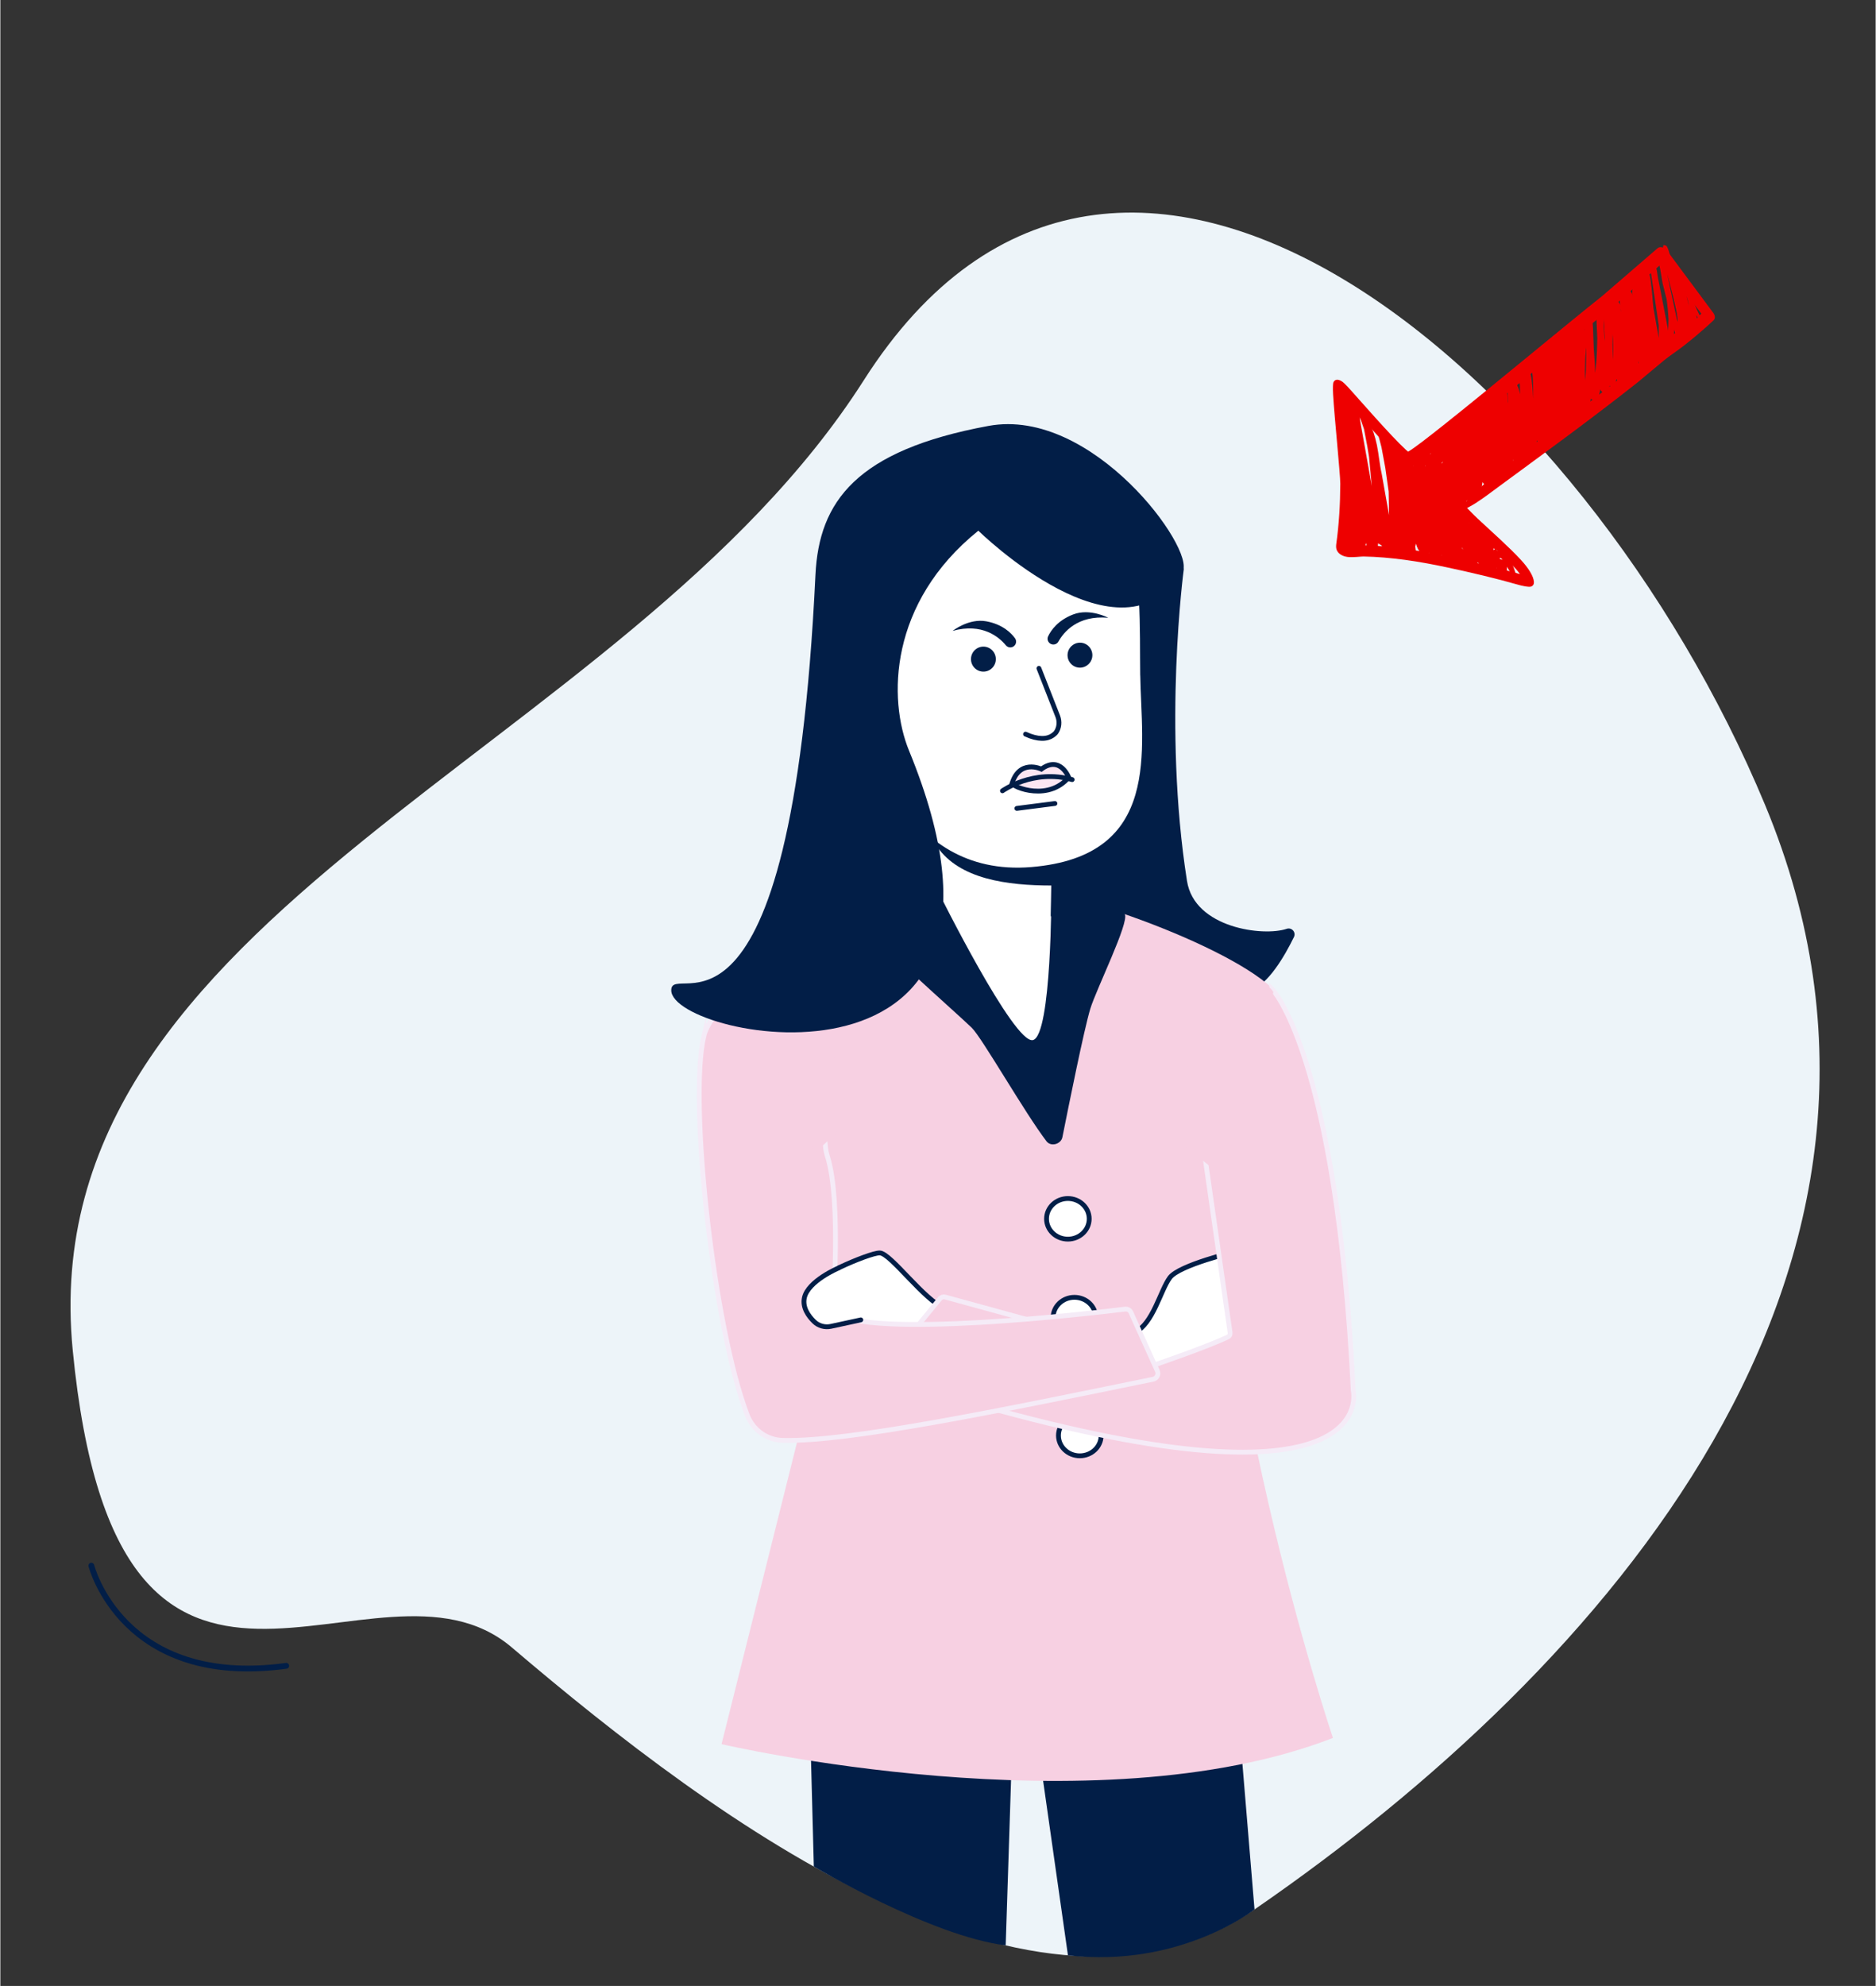 <?xml version="1.0" encoding="UTF-8"?><svg id="a" xmlns="http://www.w3.org/2000/svg" width="17.08cm" height="18.07cm" viewBox="0 0 484.09 512.34"><rect x="0" y="0" width="484.09" height="512.34" fill="#333333" stroke="none"/><path d="m222.89,98.1c65.96-103.45,185.77-3.05,232.64,109.52,49.92,119.9-41.98,223.1-131.39,284.72-56.54,38.96-139.23-22.28-192.09-67.31-35.33-30.09-101.77,42.8-113.37-76.73C7.66,234.85,161.18,194.88,222.89,98.1Z" style="fill:#edf4f9;"/><g id="b"><path d="m259.52,501.88l2.5-77.07h-53.52l1.49,56.73s30.19,17.95,49.54,20.34Z" style="fill:#021e47; stroke-width:0px;"/><path d="m275.59,504.44l-10.9-76.55,53.17-6.15,5.89,70.87s-19.07,15.14-48.15,11.84Z" style="fill:#021e47; stroke-width:0px;"/><path d="m318.13,398.05h-27.05c-.08,0-.16,0-.23,0h-55.49s-.07,0-.11,0-.07,0-.11,0h-26.65v26.94h0c.1,14.7,12.03,26.58,26.75,26.58h56.02c1.02-.01,2.04-.06,3.08-.18,13.59-1.57,23.59-13.06,23.67-26.4h.11v-26.94Z" style="fill:#021e47; stroke-width:0px;"/></g><rect x="307.53" y="255.48" width="18.84" height="78.44" transform="translate(633.89 589.4) rotate(180)" style="fill:#bdd3e5; stroke:#dce8f7; stroke-miterlimit:10; stroke-width:1.24px;"/><path d="m305.49,146.87s-5.45,40.58.83,80.4c1.92,12.2,19.78,14.39,25.74,12.35,1.29-.44,2.47.89,1.87,2.12-2.29,4.69-6.75,12.55-11.44,13.79-6.21,1.63-19.93-12.35-22.1-14.62-.2-.2-.44-.35-.72-.42l-26.48-6.93c-.69-.18-1.17-.82-1.14-1.53l.31-10.04c0-.15.03-.31.08-.45l25.77-74.52c.26-.75,1.05-1.18,1.82-.99l4.62-3.01" style="fill:#021e47; stroke-width:0px;"/><path d="m200.87,283.51l12.05,59.54-26.75,106.91s95.98,22.39,157.83-1.6c0,0-34.13-100.78-30.81-181.67l15.05-11.82c-13.19-12.24-59.56-28.25-72.55-26.19-14.77,2.33-45.36,15.49-61.77,24.78-6.29,3.56-7.84,11.95-3.27,17.55l10.22,12.5Z" style="fill:#f7d0e2; stroke-width:0px;"/><ellipse cx="275.57" cy="314.44" rx="5.51" ry="5.24" style="fill:#fff; stroke:#021e47; stroke-miterlimit:10; stroke-width:1.24px;"/><ellipse cx="277.26" cy="339.93" rx="5.51" ry="5.24" style="fill:#fff; stroke:#021e47; stroke-miterlimit:10; stroke-width:1.24px;"/><ellipse cx="278.65" cy="370.34" rx="5.51" ry="5.24" style="fill:#fff; stroke:#021e47; stroke-miterlimit:10; stroke-width:1.24px;"/><path d="m243.01,238.91l-4.61-44.74,34.1,17.36-.33,1.63-.4,22.92c2.68,5.87,6.29,30.43-.47,31.52l-4.27,4.98c-8.1,1.3-23.26-26.26-24.03-33.68Z" style="fill:#fff; stroke:#021e47; stroke-miterlimit:10; stroke-width:1.24px;"/><path d="m271.72,228.45v-11.79s.31-1.46.31-1.46l-32.19-15.49,2.05,18.83c5.75,8.16,17.66,9.94,29.82,9.91Z" style="fill:#021e47; stroke-width:0px;"/><path d="m242.18,230.17s19.56,39.43,24.39,38.15c4.83-1.28,4.75-38.48,4.75-38.48,0,0,17.75,3.94,18.95,6.01s-7.42,19.48-8.9,24.37c-1.65,5.45-5.61,25.15-7.21,33.16-.36,1.81-2.96,2.53-4.09,1.07-5.6-7.3-16.65-26.7-19.29-29.28-4.06-3.97-26.04-23.08-26.87-25.99-.82-2.92,18.27-9,18.27-9Z" style="fill:#021e47; stroke-width:0px;"/><path d="m243.95,337.6c-5.35-1.94-14.11-14.29-16.93-14.36-2.82-.07-19.03,7.09-18.74,9.41s3.19,2.73,2.58,4.02c-.6,1.28-.85,2.76,2.03,4.27,2.88,1.51,10.5,6.97,15.73,6.75,5.23-.23,11.4,1.8,11.4,1.8l3.93-11.88Z" style="fill:#fff; stroke:#021e47; stroke-miterlimit:10; stroke-width:1.24px;"/><path d="m292.89,343.71c4.66-2.2,6.56-10.78,8.99-14.08,2.42-3.3,17.06-6.75,17.06-6.75,0,0-5.98,1.62-3.46,1.34,2.52-.28,3.78,2.13,2.66,5.48-1.12,3.35,2.95,2.96,3.64,6.43.69,3.48-1.82,5.48,1.25,8.66,3.06,3.18-26.23,11.95-26.23,11.95l-3.91-13.02Z" style="fill:#fff; stroke:#021e47; stroke-miterlimit:10; stroke-width:1.24px;"/><path d="m242.52,335.06l-12.37,15.1,28.32,9.12,11.38-17.54-25.95-7.12c-.5-.14-1.04.03-1.37.44Z" style="fill:#f7d0e2; stroke:#f5ebf7; stroke-miterlimit:10; stroke-width:1.24px;"/><path d="m328.22,255.08s16.73,16.71,21.02,103.73c0,0,7.46,31.93-91.36,5.1l40.76-12.03s12.94-4.44,18.22-6.95c.41-.19.64-.63.59-1.08l-8.92-62.35s8.84-18.23,19.69-26.41Z" style="fill:#f7d0e2; stroke:#f5ebf7; stroke-miterlimit:10; stroke-width:1.24px;"/><path d="m181.6,267.31c-3.95,16.63,2.47,75.16,11.23,97.82,1.48,3.82,5.08,6.37,9.17,6.47,17.01.43,56.65-7.8,95.58-15.78.97-.2,1.5-1.24,1.09-2.14-1.67-3.7-5.53-12.23-6.83-15.11-.26-.58-.87-.92-1.5-.84-8.54,1.05-66.06,7.83-75.48.82,0,0,2.33-28.65-1.37-40.27-.26-.82-.43-1.67-.5-2.53-.54-7.26-5.79-34.31-17.66-41.65-2.45-1.51-12.29,7.12-13.73,13.21Z" style="fill:#f7d0e2; stroke:#f5ebf7; stroke-miterlimit:10; stroke-width:1.24px;"/><path d="m293.58,139.78s8.23,5.46,5.28,20.31c-2.95,14.85-8.64,16.43-8.64,16.43,0,0-8.63-32.87,3.37-36.74Z" style="fill:#021e47; stroke-width:0px;"/><path d="m294.86,173.96c-.15-11.26.49-27.46-3.74-39.24,0,0,0-.02,0-.03,0,0,0-.02-.01-.03-1.87-5.18-4.69-9.48-8.93-12.15-4.64-3.56-11.11-5.86-20.8-6.68-20.38-1.73-33.62,6.4-42.49,20.52-6.14,9.79-1.47,27.07.3,33.46.09.34-.27.61-.56.43-3.09-1.93-9.33-2.91-6.29,11.27,2.02,9.43,7.85,6.65,11.21,7.38,0,0,7.99,38.28,42.62,35.42,34.64-2.86,28.96-31.41,28.7-50.34Z" style="fill:#fff; stroke:#021e47; stroke-miterlimit:10; stroke-width:1.24px;"/><path d="m328.62,255.94s-1.16-1.91-1.96-1.42-19.55,17.55-19.55,17.55l-4.98,20.79,13.69,10.84,12.8-47.77Z" style="fill:#f7d0e2; stroke-width:0px;"/><polygon points="191.01 255.67 193.58 253.72 207.05 250.68 216.23 275.86 219.13 289.25 210.36 297.31 191.01 255.67" style="fill:#f7d0e2; stroke-width:0px;"/><path d="m252.46,136.91s37.09,36.44,52.73,10.49c3.38-5.61-23.22-42.48-50.12-37.52-34.12,6.3-43.75,19.5-44.66,38.43-6.3,131.38-37.34,98.75-37.22,107.21.17,12.77,99.94,32.05,61.38-61.85-5.45-13.27-5.21-38.15,17.89-56.76Z" style="fill:#021e47; stroke-width:0px;"/><path d="m268.1,172.42l4.87,12.4c.51,1.37.38,2.93-.46,4.13-.21.3-.75.7-.91.81-1.4.96-3.72,1.13-6.96-.36" style="fill:#fff; stroke:#021e47; stroke-linecap:round; stroke-linejoin:round; stroke-width:1.24px;"/><line x1="262.4" y1="208.55" x2="272.23" y2="207.29" style="fill:#fff; stroke:#021e47; stroke-linecap:round; stroke-linejoin:round; stroke-width:1.24px;"/><path d="m275.87,200.75s-2.16-6-7.14-2.33c0,0-5.87-2.84-7.73,4.22" style="fill:#fce6f2; stroke:#021e47; stroke-miterlimit:10; stroke-width:1.24px;"/><path d="m261.77,202.18c-2.02.02,7.74,5,13.6-1.17" style="fill:#fce6f2; stroke:#021e47; stroke-miterlimit:10; stroke-width:1.24px;"/><path d="m258.68,204.02s8-5.73,18-2.89" style="fill:none; stroke:#021e47; stroke-linecap:round; stroke-linejoin:round; stroke-width:1.24px;"/><path d="m250.56,169.9c-.08,1.78,1.29,3.29,3.06,3.37,1.77.08,3.27-1.3,3.35-3.08.08-1.78-1.29-3.29-3.06-3.37-1.77-.08-3.27,1.3-3.35,3.08Z" style="fill:#021e47; stroke-width:0px;"/><path d="m275.55,168.37c-.43,2.16,1.32,4.1,3.5,3.86,1.36-.15,2.51-1.21,2.78-2.55.43-2.16-1.32-4.1-3.5-3.86-1.36.15-2.51,1.21-2.78,2.55Z" style="fill:#021e47; stroke-width:0px;"/><path d="m245.82,162.76s4.16-3.31,8.7-2.47c4.21.78,6.42,3.01,7.41,4.38.43.6.35,1.42-.18,1.93h0c-.63.61-1.63.55-2.19-.12-1.76-2.13-6.09-5.85-13.75-3.72Z" style="fill:#021e47; stroke-width:0px;"/><path d="m285.97,159.37s-4.69-2.51-9.01-.86c-4,1.53-5.77,4.13-6.49,5.65-.32.66-.09,1.46.53,1.87h0c.72.48,1.7.25,2.13-.51,1.34-2.41,4.93-6.86,12.85-6.14Z" style="fill:#021e47; stroke-width:0px;"/><path d="m216.33,327.15s-7.83,3.3-8.78,7.66c-.54,2.49,1.03,4.69,2.49,6.12,1.14,1.13,2.79,1.59,4.36,1.25l7.72-1.67" style="fill:#fff; stroke:#021e47; stroke-linecap:round; stroke-linejoin:round; stroke-width:1.24px;"/><path d="m436,85.37c.06,0,.11-.02.14-.06.06-.08.01-.22-.09-.3,0-.19.36-.15-.96-.47-.24-.06-.47.02-.78.14-1.22.46-2.8,1.95-2.99,2.07l-11.1,9.12c-11.42,9.34-23.7,17.73-35.01,27.19-1.99,1.66-3.98,3.31-5.78,5.17-.78.81-1.44,1.69-2.16,2.56-.14.12-.12.37.05.56.17.19.43.24.58.12.99-.57,2-1.07,2.95-1.68,2.19-1.41,4.24-2.99,6.32-4.52,11.94-8.77,23.92-17.49,35.51-26.65l11.09-9.24c.15-.16,1.69-1.64,2.33-2.73.15-.25,0-.7.21-.63.85.25.05-.44-.32-.64Z" style="fill:#e00; fill-rule:evenodd; stroke-width:0px;"/><path d="m392.28,148.1l-.13-.03c-3.12-.89-6.25-1.7-9.38-2.45-3.12-.75-6.24-1.44-9.34-2.1-3.75-.8-7.52-1.49-11.27-1.99-3.76-.51-7.49-.83-11.13-.88-.44,0-2.08.04-3.13.07.3-2.31.53-4.66.68-7.04.17-2.64.26-5.32.27-8l-1.67-22.7c2.53,2.87,10.21,11.73,13.84,15.1,1.76,1.63,3.23,1.97,3.66,1.82,1.56-.53,8.05-5.38,16.09-11.81,11.89-9.51,27.29-22.43,35.32-28.82l13.05-11.51,9.95,13.16c-1.06,1.1-3.17,3.33-5.81,6.34-1.3,1.48-2.63,3.19-4.13,4.98-.11.1-.08.29.06.43.14.14.33.17.44.08,1.91-1.37,3.72-2.61,5.27-3.83,4.59-3.62,7.36-6.33,7.36-6.33.43-.43.39-1.2-.1-1.86l-11.92-16.04c-.32-.43-.78-.75-1.26-.87-.48-.12-.92-.04-1.22.23l-14.28,12.32c-9.25,7.34-28.33,23.27-40.43,32.88-4.58,3.64-8.1,6.38-9.67,7.28-.18-.15-.39-.32-.58-.49-3.84-3.52-12.28-13.24-14.09-15.23-.14-.15-1.74-1.99-2.42-2.41-1.2-.75-1.89-.42-2.2.25-.1.22-.18,1.34-.08,3.09.35,5.99,1.87,20.64,1.86,23.06-.01,2.64-.09,5.26-.26,7.85-.17,2.59-.42,5.15-.77,7.66-.05.33-.1.99.07,1.47.14.39.38.74.71,1.03.45.4,1.17.75,2.06.87,1.39.19,3.48-.12,4.15-.11,3.52.06,7.13.38,10.78.87,3.66.5,7.36,1.19,11.03,1.98,3.07.66,6.16,1.35,9.25,2.1,3.08.74,6.17,1.55,9.24,2.43.32.09,2.5.64,3.08.35.49-.24.7-.67.64-1.26-.15-1.45-1.35-3.41-3.32-5.56-2.99-3.26-7.61-7.34-11.18-10.67-1.4-1.3-2.49-2.53-3.48-3.45-.47-.43-.79-.45-1.2-.81-.05-.12-.17-.2-.28-.19-.11.01-.16.12-.11.24-.14.44-.26.61-.14,1.21.25,1.16,1.45,2.48,2.66,3.87,3.04,3.48,7.85,7.32,11.05,10.67.98,1.02,1.85,1.94,2.39,2.75Z" style="fill:#e00; fill-rule:evenodd; stroke-width:0px;"/><path d="m437.76,81.31c.28.45.56.85.76,1.12.6.79,1.4.98.38-1-.05-.12-.18-.2-.29-.18h-.01c-.48-.95-1.04-2.19-1.2-2.69l-.55-1.3c-.17-.55-.37-1.09-.63-1.6.05.09.06.15.06.19l-.04-.11-.05.14c-.26-.08-1.01-.76-1.01-.76,0,0-.13.07-.2.23-.26-1.04-.6-2.05-1.05-3.01-.25-.53-.63-.63-.68-.65-.08-.03-.45-.09-.71.06l-.7-2.33-.38-1.17c-.03-.07-.06-.24-.07-.29h0c-.59-3.7-1.3-4.96-1.71-4.6-.51-.57-.73.43-.1,3.9l.02.1.05.26.03.18.08.38-.04-.18-.08-.33-.09-.39v.07s0-.05,0-.05c0,0,0,.13,0,.34-.2.47-1.59-.66-1.59-.66,0,0,0,.07.02.16.02.12.12.56.16.74l.33,1.51.63,3.74,1.03,4.08c.25,1.77.41,3.51.5,5.18l-.11,2.96c-.03-.27-.06-.53-.1-.74l-1.69-8.72-.86-4.37-.25-1.65c-.05-.26-.21-.92-.28-1.09-.15-.38-.41-.55-.51-.6-.3-.17-.57-.21-.8-.03-.05.04-.23.14-.21.52l2.28,15.24v3.31s-1.39-7.9-1.39-7.9c-.2-1.67-.32-4.55-.69-6.98-.21-1.32-.5-2.51-.9-3.36-.45-.95-1.16-.8-1.36-.72-.12.05-.31.16-.37.48-.03.14.05.79.06,1.05l.04.44-.07-.05c-.5-.28-1.17-.41-1.57.38-.09.17-.17.43-.24.79-.07.08-.13.19-.17.31-.06.17-.03.47,0,.78-.08.68-.14,1.53-.17,2.57-.05,1.5.02,3.05.16,4.61.2,2.29.52,4.63.74,6.88.14,1.44.08,3.24.29,4.92.1.83.27,1.64.54,2.38.31.83.85.91,1.25.85.14-.02.55-.43.63-.67l.02-.15c.59.49,1.64.74,2.04-1.09l.27-1.29.05-.72c.15.31.32.58.51.78.19.2.91.73,1.42.1.19-.24.48-.85.52-2.21l-.03-1.08c.14.29.32.56.52.8.16.18,1.07.71,1.37-.06.17-.44.44-1.69.44-1.73l.04-2.28c.1.38.23.75.36,1.06.29.65.69,1.07,1.05,1.2.39.15.92-.13,1-1.03.02-.23.03-.49.03-.78.14.26.3.47.47.61.36.32,1.02.5,1.19-.33.04-.19.08-.47.09-.81.28.47.62.83.98,1.04.27.15,1.09.24,1.1-.68.01-.85-.36-3.22-.4-3.37-.05-.22-.1-.44-.15-.66Zm-4.84,1.74c.04-.37.07-.69.04-.89-.19-1.42-.48-2.83-.81-4.24-.57-2.41-1.26-4.8-1.84-7.2l.51,2.59,2.04,9.43.06.31Zm3.01-4.1c-.08-.45-.17-.89-.29-1.33-.07-.26-.14-.51-.23-.77l-.05-.11-.11-.27.1.32.58,2.16Z" style="fill:#e00; fill-rule:evenodd; stroke-width:0px;"/><path d="m422.8,94.9l.15-2.83-.41-4.37c-.01-.85-.05-1.71-.11-2.57-.12-1.74-.31-3.5-.56-5.27-.11-.78-.12-1.84-.3-2.81-.1-.53-.25-1.03-.46-1.47-.19-.4-.44-.54-.51-.59-.33-.21-1.3-.49-1.22.55,0,.06.03.2.07.36l-.1-.07c-.38-.24-1.65-.6-1.51.72.02.15.17.73.2.97l.12,1.19c-.12-.55-.61-1.08-1.19-1.23-.63-.16-1.13.17-1.14.76l.02.98c-.2-.38-.49-.57-.68-.66-.26-.12-.97-.43-1.24.34-.13.37-.17.84-.15,1.36v.11c-.03-.11-.07-.21-.11-.3-.37-.76-.93-.76-1.13-.74-.17.01-.43.08-.54.42-.04.13,0,.76,0,1.01v1.18s.23,5.31.23,5.31c-.04,2.19-.1,4.36-.28,6.49-.07.83-.16,1.64-.28,2.45l-.06-2.27-.29-4.13-.19-5.11c-.06-1.02-.1-1.49-.12-1.72-.02-.16-.03-.24-.03-.27-.09-.48-.31-.63-.36-.68-.44-.46-.8-.5-1.13-.43-.2.04-.52.22-.61.72-.09.51.04,1.93.05,2.1l.06.85c-.08-.29-.19-.56-.31-.81-.31-.64-.78-.7-.97-.73-.22-.02-.51,0-.66.34-.03.07-.05.42-.06.57l-.03.99c-.25-.32-.63-.63-1.22-.52-.14.03-.5.19-.55.74-.01.12-.02.28-.01.47-.17-.24-.36-.4-.5-.48-.38-.22-.66-.21-.89-.14-.21.07-.43.67-.47,1.02l-.15,1.78.02.88c-.25-.19-.56-.33-.96-.25-.13.03-.28.1-.41.26v-.12c.03-.17.02-.62,0-.73-.22-.94-.98-1.01-1.3-.91-.08.02-.29.07-.39.38-.2.61-.25,1.4-.22,2.28,0,.32.03.64.06.97l-.06,2.66c-.06-.04-.12-.07-.19-.09-.4-.15-.75.03-.78.4-.28,1.85-.57,3.69-.72,5.6-.21,2.83-.19,5.73-.4,8.56-.01.18-.49,2.58-.4,4.09.05.81.32,1.46.62,1.8.68.76,1.26.81,1.75.31.25-.25.44-1.03.56-1.42l.18-1c.07.36.16.72.27,1.08.26.82.88.86,1.07.83.12-.01.32-.07.43-.31.04-.09.08-.38.12-.67.49.43.9.39,1.21-.06.21-.3.33-1.14.43-1.54.14-.5.26-1.01.36-1.53.63.43,1.06.28,1.34-.34.12-.26.13-.86.19-1.29.29.39.67.55.88.59.21.03.53.05.78-.28.13-.16.32-.64.52-1.61l.13-.75c.08.04.17.07.26.09.46.12,1.1-.1,1.44-.91.28-.66.48-1.74.6-2.57.26.2.59.33,1.02.23.5-.12.92-.6,1.15-1.35.12-.39.19-.86.25-1.31.26.62.75.82,1.06.87.2.03.53.04.78-.32.28-.41.47-.93.6-1.51.06.05.12.09.17.12.22.13.91.21,1.21-.52.12-.31.26-.78.4-1.32.1.3.22.51.3.6.41.51.84.64,1.27.55.38-.08.77-.43,1.02-1.07.19-.48.32-1.15.41-1.81l.08.15c.43.83.9.76,1.22.55.09-.06.27-.58.31-.81l.16-.79v.05c.12.19.22.28.27.31.22.13.68.29.65-.22,0-.06-.04-.23-.08-.4Zm-8.65-7.49v-.51s-.11-1.92-.11-1.92l-.07-2.58c-.02.72-.09,1.44-.07,1.83l.24,3.92v-.74Zm4.19-7.17v-.02s-.1-.83-.1-.83l.1,1.12v-.27Zm-9.22,17.92c.08-.91.13-1.82.17-2.74.07-1.7.09-3.41.08-5.14l-.04-.58c-.08,1.39-.23,2.72-.23,3.65l-.07,2.41.09,2.39Zm7.11-5.4c.06-.78.08-1.56.09-2.35.01-.85,0-1.71-.03-2.57l-.12-1.7c0,.91,0,1.82-.01,2.72l.06,3.9Z" style="fill:#e00; fill-rule:evenodd; stroke-width:0px;"/><path d="m394.3,117.21c.3.14,1.2.31,1.55-.59.25-.64.6-2.03.82-2.99.31.61.76.73.97.78.29.07.64.05.86-.3.06-.1.11-.64.15-.87l.11-.73h.05c.29-.09.72-.84.93-2.09.28-1.7.48-4.26.55-6.05.13-1.07.24-2.14.33-3.22.16-1.9.25-3.82.23-5.82,0-.59.3-2.63.11-3.99-.1-.75-.39-1.37-.71-1.75-.82-.97-1.46-.85-1.87-.56-.16.11-.33.32-.4.68-.09.51.05,1.75.06,2.32v1.1c-.08-.21-.18-.36-.24-.44-.5-.62-1.04-.82-1.58-.69-.37.09-.88.55-.93,1.52-.07,1.16.25,3.28.27,3.6.12,2,.16,3.98.11,5.92l-.02-.64c-.06-1.89-.3-4.01-.45-5-.05-.33-.1-.56-.13-.67-.11-.4-.29-.63-.37-.73-.62-.8-1.25-.89-1.77-.78-.29.06-.78.33-.88,1.11-.1.79.19,2.98.2,3.12.02.75.04,1.51.05,2.26-.18-.88-.41-1.64-.7-2.22-.62-1.22-1.5-1.22-1.81-1.17-.26.04-.66.15-.8.67-.07.25.04,1.46.09,1.96l.09,2.68-.02.43-.05-.6c-.04-.48.02-1.39-.12-1.83-.16-.48-.44-.83-.73-1.07-.4-.33-.91-.6-1.57-.46-.31.07-.78.36-.89,1.13-.04.28-.04.7-.02,1.17-.44-.76-1.15-1.12-1.29-1.15-.52-.13-1.37-.06-1.6.99-.1.48-.08,1.41-.04,2.28-.57-.61-1.34-.61-1.56-.55-.31.07-.77.35-.91,1.07-.15.72-.08,2.28-.02,3.37-.24-.33-.53-.5-.74-.6-.31-.13-1.15-.45-1.45.48l-.04.15c-.11-.19-.24-.35-.38-.47-.38-.35-.89-.66-1.55-.5-.4.09-.91.61-.99,1.65-.05.73.02,1.78.1,2.66-.09-.11-.18-.2-.27-.28-.44-.38-1.01-.71-1.75-.54-.27.06-.81.35-.94,1.21-.17,1.1,0,4.07,0,4.43l-.03,2.61c-.07.12-.11.26-.12.42l-.44,4.87-.31,3.7c-.06,1.14.66,1.85,1.17,2.17.3.19.74.32,1.16.27,0,.95.06,1.97.22,2.57.25.97.84,1.55,1.26,1.78.36.2,1.68.51,2.08-.79.26-.85.55-2.81.69-3.92.25.27.51.41.69.48.41.17-.52-1.3-.17-1.57.24-.18,1.9-.07,1.94-.69l.03-.95c.51.17,1.38.24,1.64-.71.15-.54.33-1.63.46-2.49.36.7.96,1.03,1.22,1.09.31.08,1.12.06,1.39-.86.08-.28.16-.69.22-1.15.58.49,1.09.56,1.49.5.3-.05.62-.19.82-.56.14-.26.18-.97.25-1.31v-.06s.06.07.06.07c.61.68,1.12.73,1.49.6.19-.07.43-.21.54-.53.14-.4.11-1.43.16-1.9l.22-1.61c.19.45.42.84.7,1.17.26.31,2.07,1.38,2.57-.1.2-.59.52-2.21.53-2.29l.04-.23Zm1.77-23.24c-.06-.29-.17-.5-.39-.53-.62-.1-.21.22.39.53Zm2.89,17.66c-.05.12-.04.22.06.26.17.07.07-.09-.06-.26Z" style="fill:#e00; fill-rule:evenodd; stroke-width:0px;"/><path d="m391.24,148.27c0-.07-.01-.15-.03-.22-.19-.64-.78-2.31-1.38-3.67-.68-1.55-1.85-2.53-2.3-2.71-.12-.04-.75-.05-1.16.43v-.05c-.31-.85-.76-1.59-1.34-2.21-.57-.6-1.05-.77-1.47-.76-.06-.26-.12-.52-.2-.78-.35-1.1-.92-2.08-1.73-2.86-1-.92-1.75-.91-2.29-.67-.07.03-.14.07-.21.12-.3-1.19-.62-2.31-.9-3.07-.49-1.35-1.34-2.1-1.67-2.29-.3-.17-1.17-.42-1.81-.07l-.05-.4-1.02-5.49c-.39-1.86-.7-2.79-.89-3.16-.23-.44-.48-.76-.73-.98.79-.79,1.78-1.88,2.09-2.83.33-1.03.05-2.01-.75-2.76-.37-.36-1.46-.9-2.32,0-.51.53-1.26,1.78-1.93,3.28h-.04s-.08-.02-.08-.02c-.14-.17-.29-.3-.41-.38-.4-.28-1.32-.44-2.31-.11-1.25.42-3,1.65-3.74,1.58-.19-.02-.75-.4-1.34-.74-.45-1.04-1.08-1.81-1.72-2.12-.27-.13-.6-.29-.89-.28-.33,0-.67.03-.88.31-.88,1.2-.44,2.17.66,3.08.23.19.51.38.82.56.03,1.27-.14,2.84-.1,3.24l1.62,12.64c.32,2.41.7,4.64,1.02,5.61.27.81.72,1.27.97,1.45.59.43,1.2.6,1.76.19.46-.34.79-1,.92-1.88v-.02c.16.52.33.98.48,1.29.67,1.34,1.66,1.61,2.23,1.46.19-.05.43-.17.62-.42.13.32.29.62.47.87.88,1.21,1.65,1.15,2.17.86.18-.1.42-.3.53-.68.03-.09.05-.21.06-.35.55.25,1.06.48,1.38.68.08.05.16.1.24.17.59.82,1.15,1.18,1.66,1.27l.19.12c.61.36,1.2.58,1.72.57,1.09,0,1.59-.31,1.81-.7.3.24.59.37.79.43.55.16,1.28.06,1.69-.74.39.83.94,1.54,1.66,2.11.12.1,1.41.54,2.11.01.35.6.78,1.14,1.34,1.6.41.33,2.02.8,2.26-.82.06-.4.1-1.05.13-1.74.4.7.77,1.37,1.05,1.72,0,0,2.8,1.27,1.25.32Zm-32.35-30.85c-.09-.12-.22-.16-.37-.12-.08.02.17.08.25.13l.13-.02Zm5.82,2.85v-.11s-.03.01-.03.01l.03.14v-.04Zm3.21.03l.03-.07v-.06s0,0,0,0h-.04s-.07-.04-.07-.04l.06.11.03.07Zm9.6,21.46l-.12-.63-.02.38.13.25h0Zm7.99.19c.24-.18.37-.38.04-.45-.17-.04-.13.19-.04.45Zm2.23,2.41c-.28-.34-.52-.5-.69-.33-.18.17.44.33.57.35.03,0,.07,0,.12-.02Zm-1.38,2.14l-.07.03c-.05.04-.61.19-.33.3.24.09.36-.05.4-.34Z" style="fill:#e00; fill-rule:evenodd; stroke-width:0px;"/><path d="m359.01,116.47c-.34-1.37-.78-2.66-1.32-3.79-1.99-4.1-2.57-3.75-1.86.08.02.14.16.61.18.64l.52,2,.98,5.29.86,6.09c.06,1.87.06,3.61.09,5.05l.02,1.1-1.89-10.65c-.56-2.46-.74-4.93-1.24-7.42-.23-1.13-.54-2.26-.92-3.38-.06-.19-.85-1.91-1.45-3.31-.2-.58-.42-1.22-.56-1.59-.35-.91-1.22-1.04-1.33-1.02-.09.02-.38.25-.4.77-.1-.63-.21-1.27-.35-1.87-.2-.86-.45-1.66-.79-2.33-.47-.93-1.13-.87-1.35-.81-.14.04-.36.15-.44.49-.02.1-.02.31,0,.57-.08-.24-.17-.43-.23-.51-.29-.35-.61-.48-.87-.49-.19,0-.55,0-.69.44-.22.65-.2,1.6-.06,2.68.27,1.96.96,4.36,1.16,5.74.43,3,.8,6.05,1.07,9.07.05.58.1,1.15.14,1.72-.4-.04-.8.12-.92.86-.04.26-.03,1,.16,2.57l.37,3.93.25,2.02h-.09s-.1.03-.14.04l-.1.04c-.19.03-.38.13-.5.36-.05.1-.11.64-.1.87h0c-.05,1-.04,2.71-.04,2.87,0,.89-.27,2.45-.26,3.78,0,.83.11,1.59.39,2.16.13.28.97.88,1.46.62.25.22.58.46,1.01.33.11-.02.23-.09.34-.19.06.06.12.11.17.13.76.44,1.37.38,1.81-.1.23-.25.36-.82.42-1.27.15.6.39,1.53.5,1.99.03.14.05.25.07.3.02.09.05.15.06.18.39,1,1.27.93,1.47.9.3-.05.73-.48.88-1.4.08-.47.12-1.11.15-1.84.25.16.52.32.79.46l.12.06c.09.24.18.5.28.65.4.58.87.85,1.5.73.14-.02.4-.22.54-.64h.08s.05.04.05.04c.37.21.77.34,1.12.28l.06.12c.06.13.1.2.13.24.3.48.63.64.75.71.65.37,1.13.29,1.48-.06.04-.04.45-.4.16-1.22-.03-.1-.13-.34-.21-.57-.18-.84-.2-2.45-.51-3.49l-.12-.34-.15-2.74c-.07-1.78-.17-3.55-.34-5.34l1.59,7.52c.16.68.68,2.5,1.05,3.97-.05.06-.04.16.03.25.03.05.06.11.08.18l.03.11c.08.43-.08,1.01-.03,1.35.08.57.4.81.97.76.13-.02.36-.31.31-.95-.1-1.31-.78-4.54-.91-5.49l-2.47-12.48-1.16-4.35-.96-2.95c-.09-.29-.37-.53-.66-.56-.07,0-.14,0-.2.02Zm-4.97,9.06l-.73-7.69-.45-2.75-.84-4.37-.4-1.16-.4-1.17-.16-.31c-.04-.08-.07-.16-.11-.23l-.08-.18c.09.6.18,1.16.28,1.65l2.9,16.2Zm10.67,16.75c.05.15.12.24.23.23.15-.01-.06-.2-.23-.23Z" style="fill:#e00; fill-rule:evenodd; stroke-width:0px;"/><path d="m23.49,403.92s8,31.6,50.3,25.84" style="fill:none; stroke:#021e47; stroke-linecap:round; stroke-linejoin:round; stroke-width:1.5px;"/></svg>